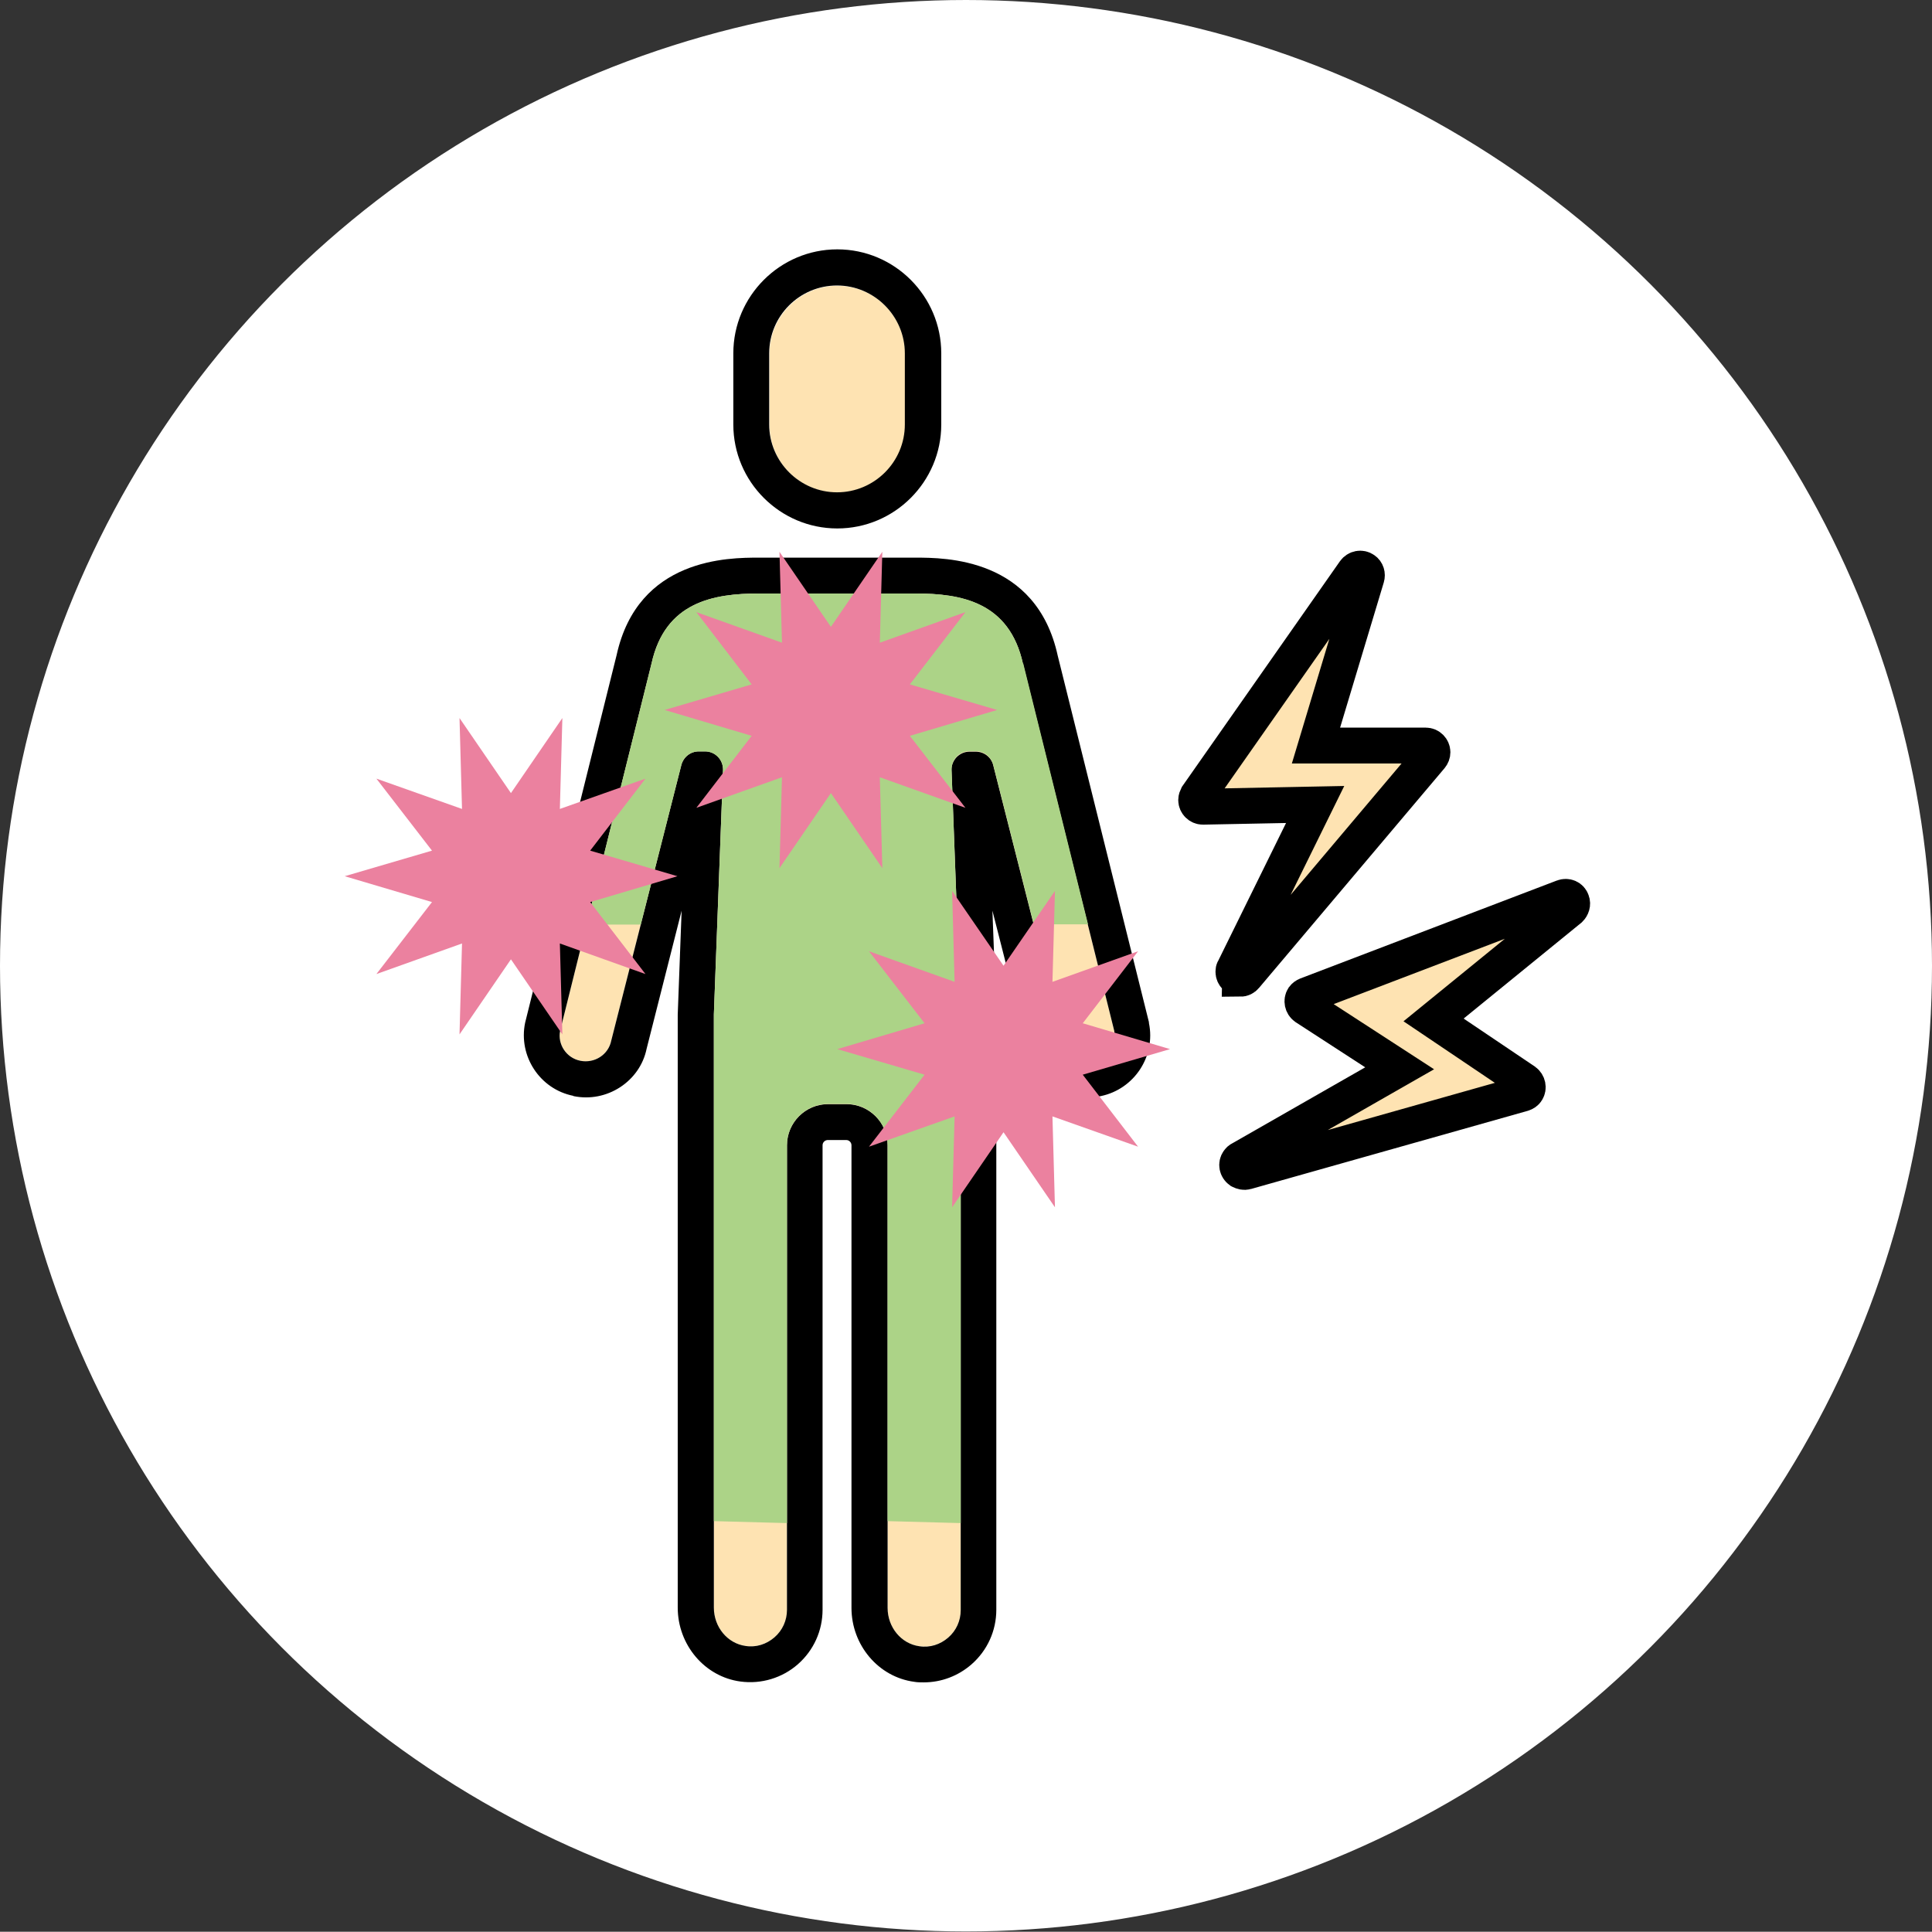 <?xml version="1.0" encoding="UTF-8"?>
<svg id="_レイヤー_2" data-name="レイヤー 2" xmlns="http://www.w3.org/2000/svg" viewBox="0 0 69.5 69.49">
  <rect x="0" y="0" width="69.5" height="69.49" fill="#333333" stroke="none"/>
  <defs>
    <style>
      .cls-1 {
        fill: #acd387;
      }

      .cls-1, .cls-2, .cls-3, .cls-4 {
        stroke-width: 0px;
      }

      .cls-2 {
        fill: #eb819f;
      }

      .cls-5 {
        fill: #fff;
        stroke: #fff;
        stroke-width: .46px;
      }

      .cls-5, .cls-6 {
        stroke-miterlimit: 10;
      }

      .cls-6 {
        stroke: #000;
        stroke-width: 1.29px;
      }

      .cls-6, .cls-4 {
        fill: #fee3b2;
      }
    </style>
  </defs>
  <g id="_デザイン" data-name="デザイン">
    <g>
      <ellipse class="cls-5" cx="34.75" cy="34.74" rx="34.52" ry="34.51"/>
      <path class="cls-6" d="M44.61,35.2c-.13,0-.24-.11-.24-.24,0-.04,0-.07.03-.11l2.91-5.91-4.04.08h0c-.13,0-.24-.11-.24-.24,0-.05.02-.1.04-.14l5.66-8.08c.08-.11.23-.14.34-.06.09.06.12.17.09.27l-1.82,6.05h3.95c.13,0,.24.11.24.24,0,.06-.02.11-.06.16l-6.67,7.9c-.05.06-.11.09-.19.09Z"/>
      <path class="cls-6" d="M44.61,42.11c-.11-.08-.14-.23-.06-.34.02-.03.05-.06.08-.07l5.72-3.27-3.39-2.2h0c-.11-.08-.14-.23-.07-.34.03-.04.07-.07.12-.09l9.22-3.52c.13-.05.27.01.31.14.04.1,0,.21-.07.28l-4.9,3.99,3.28,2.21c.11.08.14.23.07.34-.03.05-.08.08-.14.1l-9.95,2.81c-.07.02-.14,0-.2-.03Z"/>
      <g>
        <path class="cls-4" d="M30.12,17.72c1.35,0,2.44-1.1,2.44-2.44v-2.56c0-1.35-1.1-2.44-2.44-2.44s-2.44,1.1-2.44,2.44v2.56c0,1.35,1.1,2.44,2.44,2.44Z"/>
        <path class="cls-4" d="M23.44,23.86l-3.29,13.22c-.1.48.23.98.73,1.08.51.1,1-.22,1.11-.73l2.52-9.91c.07-.29.33-.49.63-.49h.22c.18,0,.34.07.47.2.12.13.19.3.18.47l-.33,8.79s0,.04,0,.05v21.29c0,.7.49,1.29,1.14,1.38.38.05.75-.06,1.04-.31.29-.25.45-.61.45-.99v-16.71c0-.82.67-1.48,1.48-1.48h.66c.82,0,1.48.67,1.48,1.48v16.64c0,.7.49,1.29,1.14,1.38.38.05.75-.06,1.04-.31.29-.25.45-.61.45-.99v-21.35s0-.05,0-.07l-.33-8.79c0-.18.06-.35.18-.47.12-.13.29-.2.47-.2h.22c.3,0,.55.2.63.49l2.51,9.88c.11.53.61.86,1.11.76.5-.1.83-.59.73-1.1l-3.28-13.19c-.49-2.23-2.23-2.53-3.87-2.53h-5.62c-1.64,0-3.38.3-3.87,2.51Z"/>
        <path class="cls-3" d="M30.12,19.01c2.06,0,3.74-1.68,3.74-3.74v-2.56c0-2.06-1.68-3.74-3.74-3.74s-3.74,1.68-3.74,3.74v2.56c0,2.06,1.68,3.74,3.74,3.74ZM27.67,12.71c0-1.35,1.1-2.44,2.44-2.44s2.44,1.1,2.44,2.44v2.56c0,1.35-1.1,2.44-2.44,2.44s-2.44-1.1-2.44-2.44v-2.56Z"/>
        <path class="cls-3" d="M20.63,39.43c1.2.25,2.39-.53,2.63-1.7l1.26-4.97-.14,3.74s0,.05,0,.06v21.27c0,1.34.97,2.49,2.26,2.66.75.1,1.5-.13,2.06-.62.57-.5.89-1.21.89-1.96v-16.71c0-.11.09-.19.19-.19h.66c.11,0,.19.09.19.19v16.64c0,1.34.97,2.49,2.26,2.66.11.02.23.02.34.02.63,0,1.24-.23,1.72-.65.57-.5.89-1.21.89-1.96v-21.33s0-.05,0-.1l-.14-3.72,1.26,4.94c.25,1.2,1.43,1.98,2.64,1.73,1.2-.25,1.98-1.43,1.73-2.63,0,0,0-.02,0-.03l-3.28-13.18c-.77-3.53-4.05-3.53-5.13-3.53h-5.62c-1.08,0-4.35,0-5.12,3.51l-3.29,13.22c-.25,1.2.53,2.39,1.73,2.63ZM32.93,21.35c1.64,0,3.38.3,3.87,2.53l3.28,13.19c.1.5-.23.99-.73,1.1-.51.1-1-.22-1.11-.76l-2.51-9.88c-.07-.29-.33-.49-.63-.49h-.22c-.18,0-.34.07-.47.2-.12.13-.19.3-.18.47l.33,8.79s0,.05,0,.07v21.35c0,.38-.16.74-.45.99-.29.25-.66.37-1.04.31-.65-.09-1.14-.68-1.14-1.38v-16.64c0-.82-.67-1.48-1.48-1.48h-.66c-.82,0-1.48.67-1.48,1.48v16.71c0,.38-.16.74-.45.99-.29.25-.66.37-1.04.31-.65-.09-1.14-.68-1.14-1.38v-21.29s0-.03,0-.05l.33-8.79c0-.18-.06-.35-.18-.47-.12-.13-.29-.2-.47-.2h-.22c-.3,0-.55.2-.63.49l-2.52,9.91c-.1.51-.6.83-1.11.73-.51-.1-.83-.6-.73-1.08l3.29-13.22c.49-2.21,2.23-2.51,3.87-2.51h5.62Z"/>
      </g>
      <path class="cls-1" d="M36.8,23.88c-.49-2.23-2.23-2.53-3.87-2.53h-5.62c-1.64,0-3.38.3-3.87,2.51l-2.34,9.4h1.95l1.46-5.74c.07-.29.33-.49.63-.49h.22c.18,0,.34.07.47.2.12.13.19.3.18.47l-.33,8.79s0,.04,0,.05v18.18s2.63.07,2.63.07v-13.6c0-.82.67-1.48,1.48-1.48h.66c.82,0,1.48.67,1.48,1.48v13.53l2.63.07v-18.24s0-.05,0-.07l-.33-8.79c0-.18.06-.35.18-.47.12-.13.29-.2.47-.2h.22c.3,0,.55.2.63.49l1.46,5.74h1.95l-2.33-9.38Z"/>
      <polygon class="cls-2" points="18.38 28.53 20.23 25.83 20.14 29.1 23.22 28.01 21.23 30.6 24.37 31.52 21.23 32.45 23.22 35.04 20.14 33.94 20.23 37.21 18.38 34.51 16.53 37.21 16.62 33.94 13.54 35.04 15.54 32.45 12.4 31.52 15.54 30.6 13.54 28.01 16.62 29.1 16.53 25.83 18.38 28.53"/>
      <polygon class="cls-2" points="29.89 22.55 31.74 19.85 31.65 23.12 34.73 22.02 32.73 24.62 35.87 25.54 32.73 26.47 34.73 29.06 31.65 27.96 31.74 31.23 29.89 28.53 28.04 31.23 28.13 27.96 25.05 29.06 27.04 26.47 23.91 25.54 27.04 24.62 25.05 22.02 28.13 23.12 28.04 19.85 29.89 22.55"/>
      <polygon class="cls-2" points="36.1 34.74 37.95 32.05 37.86 35.32 40.94 34.22 38.95 36.81 42.09 37.74 38.95 38.66 40.94 41.25 37.86 40.16 37.95 43.43 36.1 40.73 34.25 43.43 34.34 40.16 31.26 41.25 33.26 38.66 30.12 37.74 33.26 36.81 31.26 34.22 34.34 35.32 34.25 32.05 36.1 34.74"/>
    </g>
  </g>
</svg>